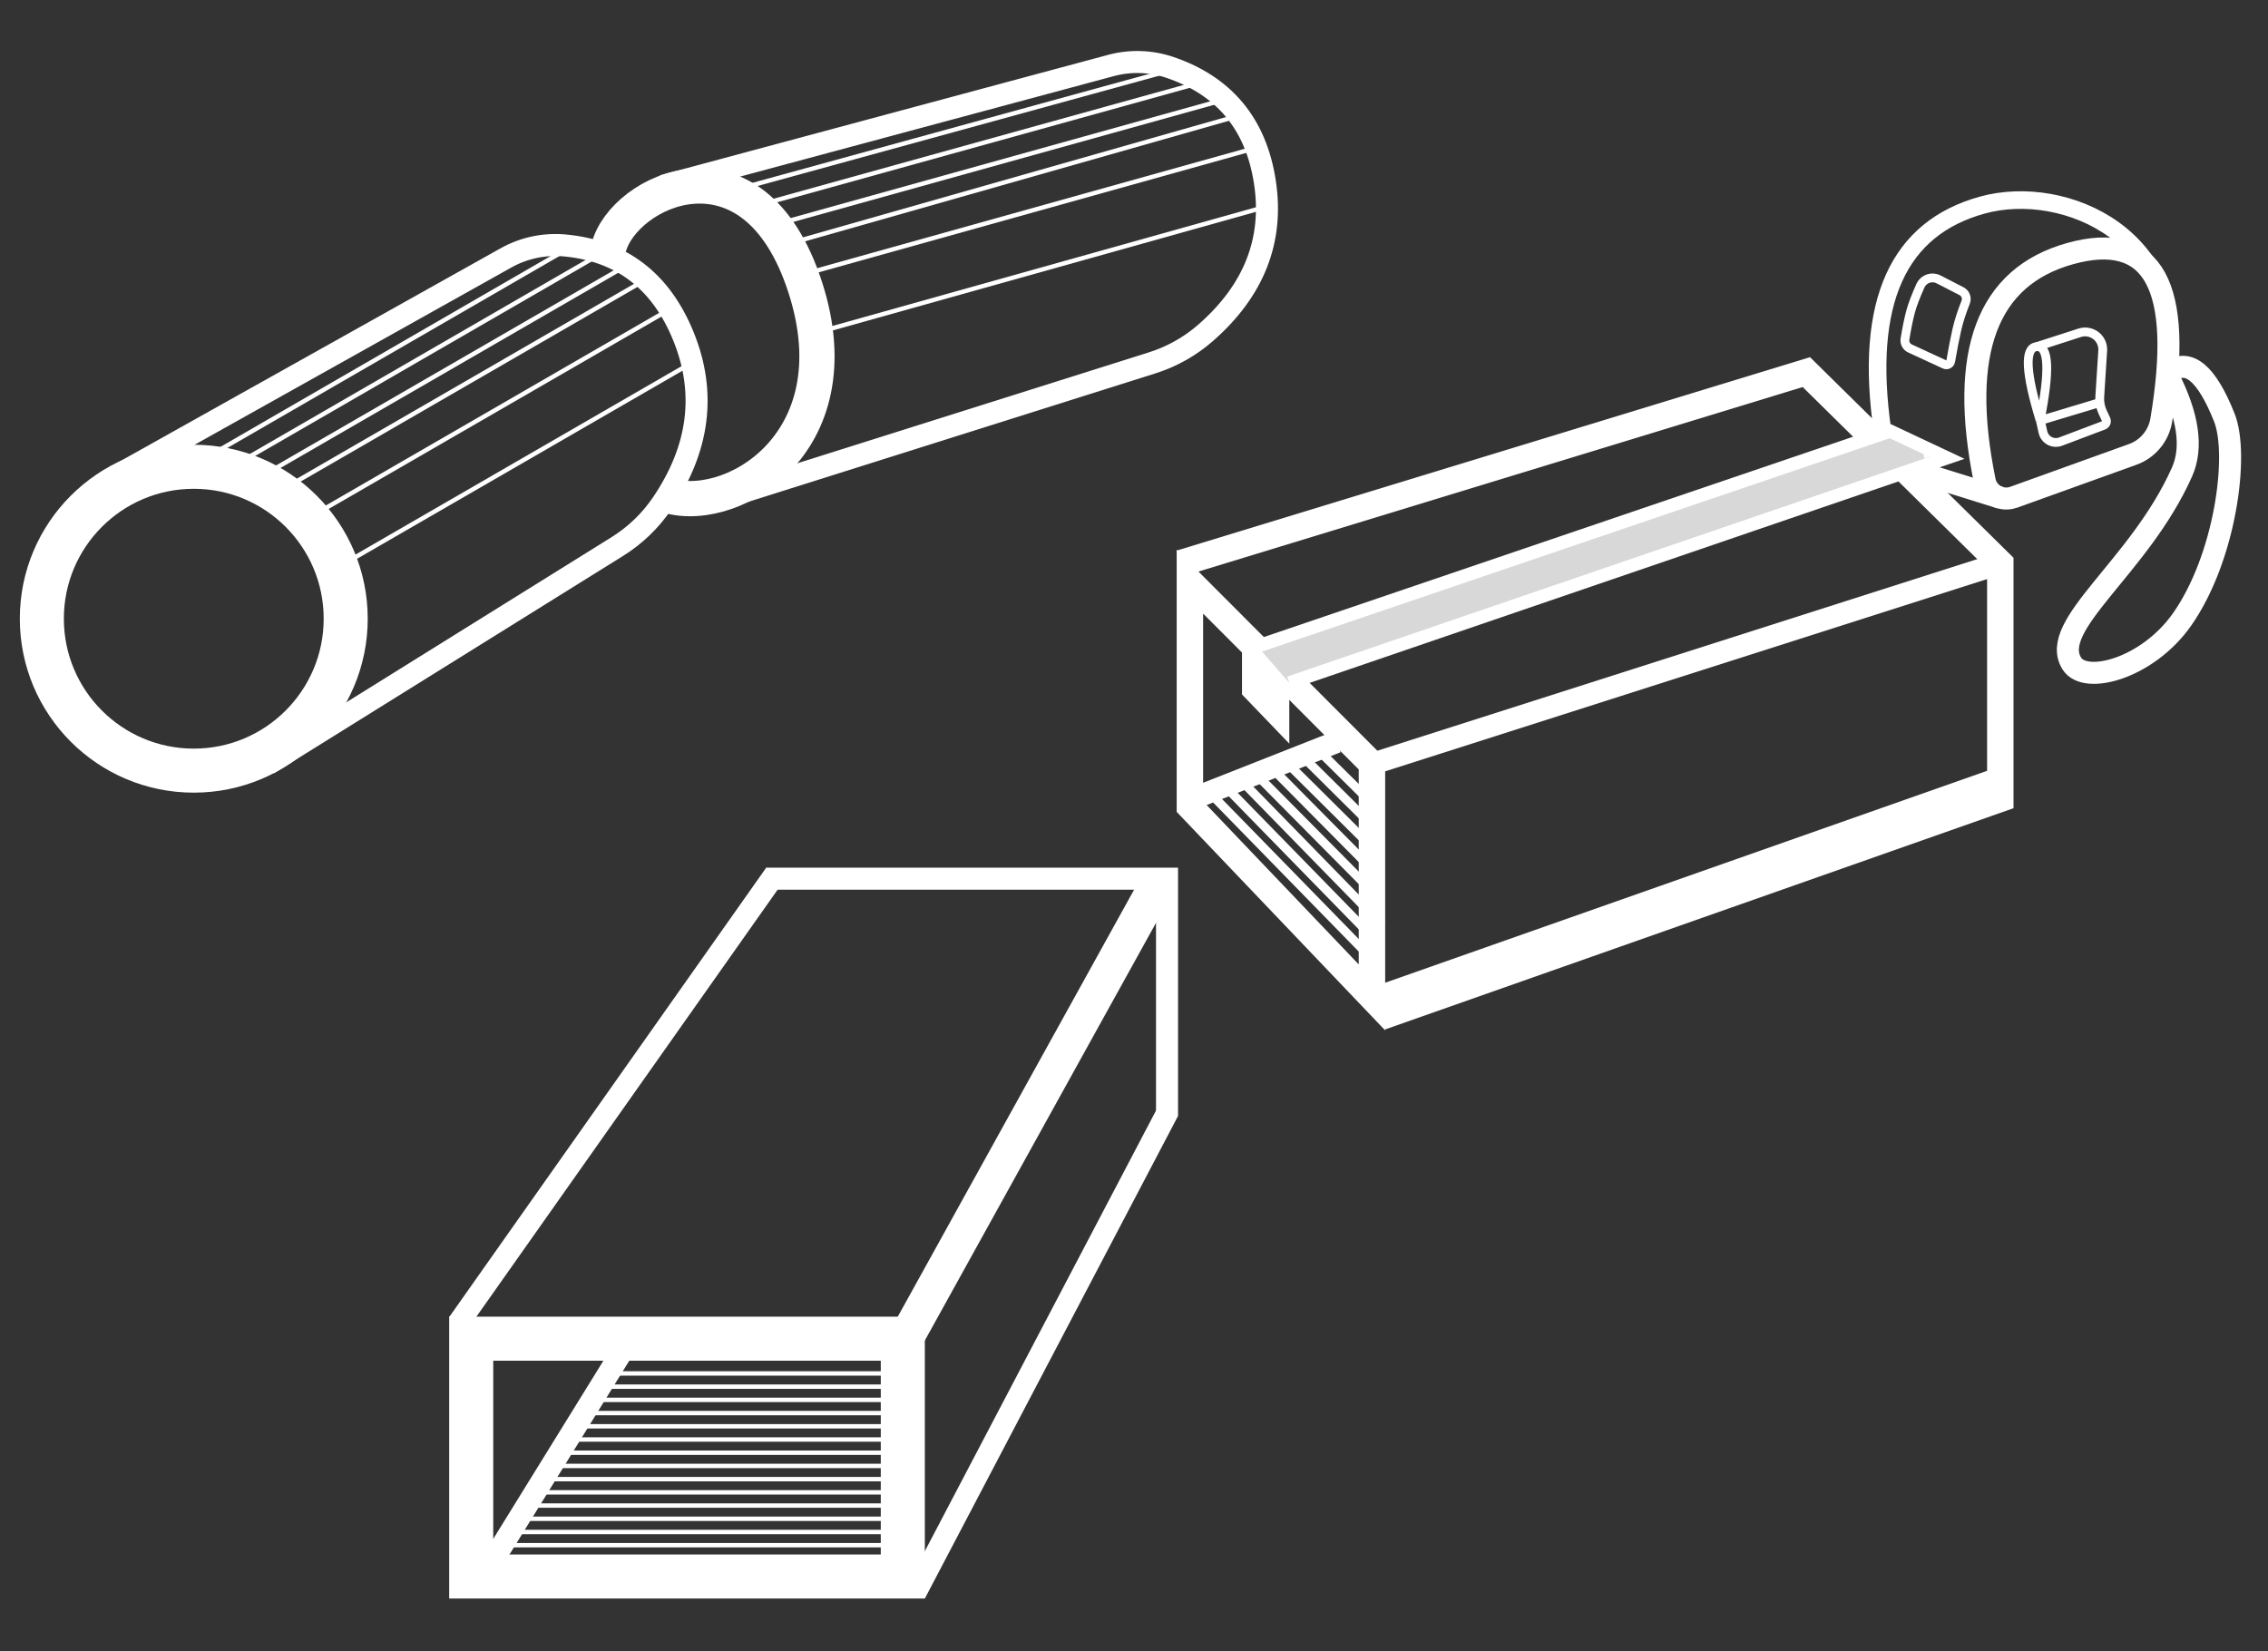 <?xml version="1.0" encoding="UTF-8"?>
<svg width="515px" height="375px" viewBox="0 0 515 375" version="1.1" xmlns="http://www.w3.org/2000/svg" xmlns:xlink="http://www.w3.org/1999/xlink">
    <rect x="0" y="0" width="515" height="375" fill="#333333" stroke="none"/>
    <title>Group 8 Copy 24</title>
    <g id="Page-1" stroke="none" stroke-width="1" fill="none" fill-rule="evenodd">
        <g id="Group-33" transform="translate(4.5, -10.304)">
            <rect id="Rectangle" stroke="#FFFFFF" stroke-width="10" x="102.5" y="314.304" width="98" height="54"></rect>
            <polyline id="Path" stroke="#FFFFFF" stroke-width="5" points="169.5 209.841 260.5 209.841 260.5 263.767"></polyline>
            <circle id="Oval" stroke="#FFFFFF" stroke-width="10" cx="39.5" cy="150.804" r="34.5"></circle>
            <path d="M133.724,66.529 C137.033,53.647 166.528,39.289 178.301,75.407 C190.075,111.524 160.509,128.153 145.922,122.432" id="Path-233" stroke="#FFFFFF" stroke-width="8"></path>
            <path d="M56.366,183.798 L135.684,134.411 C139.738,131.886 143.216,128.535 145.89,124.577 C154.294,112.13 155.896,99.504 150.698,86.698 C145.587,74.109 136.595,67.223 123.72,66.039 C119.09,65.614 114.439,66.602 110.382,68.873 L19.219,119.897 L19.219,119.897" id="Path-234" stroke="#FFFFFF" stroke-width="5"></path>
            <path d="M172.781,134.392 L260.127,80.843 C264.128,78.391 267.577,75.137 270.259,71.287 C278.62,59.279 280.206,47.099 275.018,34.745 C269.877,22.505 260.808,15.842 247.811,14.757 C243.27,14.379 238.719,15.358 234.735,17.571 L142.598,68.744 L142.598,68.744" id="Path-234-Copy" stroke="#FFFFFF" stroke-width="5" transform="translate(210.298, 74.495) rotate(14) translate(-210.298, -74.495) "></path>
            <line x1="203.322" y1="372.092" x2="260.768" y2="262.595" id="Path-235" stroke="#FFFFFF" stroke-width="5"></line>
            <line x1="199.5" y1="317.304" x2="259" y2="209.804" id="Path-235-Copy" stroke="#FFFFFF" stroke-width="8"></line>
            <line x1="103" y1="371.804" x2="137" y2="316.804" id="Path-235-Copy-3" stroke="#FFFFFF" stroke-width="5"></line>
            <line x1="99.531" y1="310.841" x2="171.537" y2="208.771" id="Path-235-Copy-2" stroke="#FFFFFF" stroke-width="5"></line>
            <polygon id="Path-236" stroke="#FFFFFF" stroke-width="6" points="265.694 142.393 265.694 193.473 307.034 236.804 307.034 183.798"></polygon>
            <polyline id="Path" stroke="#FFFFFF" stroke-width="6" points="449.715 193.804 449.715 138.221 405.673 94.804 263.507 138.221"></polyline>
            <line x1="308.279" y1="239.387" x2="451.034" y2="189.126" id="Path-237" stroke="#FFFFFF" stroke-width="10"></line>
            <line x1="307.034" y1="183.798" x2="449.715" y2="138.221" id="Path-238" stroke="#FFFFFF" stroke-width="5"></line>
            <line x1="266.034" y1="191.798" x2="299" y2="178.804" id="Path-238-Copy" stroke="#FFFFFF" stroke-width="5"></line>
            <polygon id="Path-239" fill="#FFFFFF" points="277.525 156.204 277.525 168.006 288.264 179.174 288.264 165.372"></polygon>
            <polyline id="Path-240" stroke="#FFFFFF" stroke-width="3" fill="#D8D8D8" points="288.264 165.372 437.596 114.277 424.691 108.202 281.009 157.054"></polyline>
            <path d="M452.762,123.217 L479.784,113.49 C483.183,112.265 485.658,109.303 486.258,105.74 C491.382,75.263 484.495,62.645 465.596,67.886 C446.722,73.121 440.247,90.328 446.17,119.507 C446.72,122.213 449.359,123.962 452.065,123.412 C452.302,123.364 452.535,123.299 452.762,123.217 Z" id="Path-241" stroke="#FFFFFF" stroke-width="5"></path>
            <path d="M487.433,94.804 C492.556,64.327 464.495,51.645 445.596,56.886 C426.722,62.121 418.712,78.535 422.963,108.202 M432.065,112.412 C432.302,112.364 432.535,112.299 432.762,112.217" id="Shape" stroke="#FFFFFF" stroke-width="4"></path>
            <line x1="449.715" y1="123.337" x2="430.853" y2="117.459" id="Path-242" stroke="#FFFFFF" stroke-width="5"></line>
            <path d="M487.897,95.934 C492.402,104.775 493.432,111.95 490.987,117.459 C481.34,139.194 460.442,152.291 465.973,161.01 C469.067,165.888 483.183,162.084 490.987,150.972 C500.786,137.02 503.962,113.635 500.591,105.144 C496.554,94.974 492.373,91.527 488.047,94.804" id="Path-243" stroke="#FFFFFF" stroke-width="5"></path>
            <path d="M459.775,105.563 C455.16,95.158 454.218,89.659 456.949,89.066 C459.679,88.472 460.621,93.972 459.775,105.563 Z" id="Path-244" stroke="#FFFFFF" stroke-width="2" transform="translate(457.751, 97.293) rotate(7) translate(-457.751, -97.293) "></path>
            <path d="M457.957,89.029 L467.75,85.875 C469.852,85.198 472.106,86.354 472.783,88.457 C472.937,88.934 473,89.437 472.968,89.938 L472.297,100.444 C472.223,101.608 472.441,102.773 472.931,103.831 L473.721,105.539 C473.953,106.04 473.735,106.635 473.234,106.867 C473.212,106.877 473.19,106.886 473.168,106.895 L463.387,110.592 C461.837,111.178 460.105,110.397 459.52,108.847 C459.47,108.715 459.429,108.579 459.398,108.441 L458.804,105.785 L458.804,105.785" id="Path-245" stroke="#FFFFFF" stroke-width="2"></path>
            <line x1="458.804" y1="105.785" x2="472.46" y2="101.667" id="Path-246" stroke="#FFFFFF" stroke-width="2"></line>
            <path d="M429.205,89.433 L437.05,93.058 C437.551,93.29 438.145,93.07 438.376,92.568 C438.412,92.489 438.438,92.405 438.452,92.319 C438.932,89.517 439.402,87.111 439.864,85.104 C440.291,83.245 440.952,81.189 441.845,78.936 C442.223,77.978 441.813,76.89 440.895,76.423 L435.68,73.742 C434.207,72.985 432.399,73.567 431.643,75.041 C431.618,75.089 431.595,75.137 431.575,75.186 C430.511,77.561 429.778,79.481 429.377,80.947 C428.913,82.641 428.477,84.76 428.068,87.304 C427.927,88.189 428.391,89.059 429.205,89.433 Z" id="Path-247" stroke="#FFFFFF" stroke-width="2"></path>
            <line x1="115.785" y1="370.196" x2="201.758" y2="370.196" id="Path-248-Copy-16" stroke="#FFFFFF"></line>
            <line x1="115.785" y1="367.196" x2="201.758" y2="367.196" id="Path-248-Copy-15" stroke="#FFFFFF"></line>
            <line x1="115.785" y1="364.196" x2="201.758" y2="364.196" id="Path-248-Copy-14" stroke="#FFFFFF"></line>
            <line x1="110.453" y1="361.196" x2="201.758" y2="361.196" id="Path-248-Copy-13" stroke="#FFFFFF"></line>
            <line x1="112.45" y1="358.196" x2="201.758" y2="358.196" id="Path-248-Copy-12" stroke="#FFFFFF"></line>
            <line x1="115.785" y1="355.196" x2="201.758" y2="355.196" id="Path-248-Copy-11" stroke="#FFFFFF"></line>
            <line x1="115.785" y1="352.196" x2="201.758" y2="352.196" id="Path-248-Copy-10" stroke="#FFFFFF"></line>
            <line x1="115.785" y1="349.196" x2="201.758" y2="349.196" id="Path-248-Copy-9" stroke="#FFFFFF"></line>
            <line x1="117.801" y1="346.196" x2="201.758" y2="346.196" id="Path-248-Copy-8" stroke="#FFFFFF"></line>
            <line x1="120" y1="343.196" x2="201.758" y2="343.196" id="Path-248-Copy-7" stroke="#FFFFFF"></line>
            <line x1="121.35" y1="340.196" x2="201.758" y2="340.196" id="Path-248-Copy-6" stroke="#FFFFFF"></line>
            <line x1="122.99" y1="337.196" x2="201.758" y2="337.196" id="Path-248-Copy-5" stroke="#FFFFFF"></line>
            <line x1="124.479" y1="334.196" x2="201.758" y2="334.196" id="Path-248-Copy-4" stroke="#FFFFFF"></line>
            <line x1="128.132" y1="331.196" x2="201.758" y2="331.196" id="Path-248-Copy-3" stroke="#FFFFFF"></line>
            <line x1="129.518" y1="328.196" x2="201.758" y2="328.196" id="Path-248-Copy-2" stroke="#FFFFFF"></line>
            <line x1="130.865" y1="325.196" x2="201.758" y2="325.196" id="Path-248-Copy" stroke="#FFFFFF"></line>
            <line x1="132.385" y1="322.196" x2="201.758" y2="322.196" id="Path-248" stroke="#FFFFFF"></line>
            <line x1="305.309" y1="226.271" x2="271.64" y2="191.798" id="Path-249" stroke="#FFFFFF" stroke-width="2"></line>
            <line x1="307.309" y1="223.271" x2="273.64" y2="188.798" id="Path-249-Copy" stroke="#FFFFFF" stroke-width="2"></line>
            <line x1="309.309" y1="220.271" x2="275.64" y2="185.798" id="Path-249-Copy-2" stroke="#FFFFFF" stroke-width="2"></line>
            <line x1="307.034" y1="212.681" x2="281.829" y2="187.244" id="Path-249-Copy-3" stroke="#FFFFFF" stroke-width="2"></line>
            <line x1="308.034" y1="208.681" x2="282.829" y2="183.244" id="Path-249-Copy-4" stroke="#FFFFFF" stroke-width="2"></line>
            <line x1="309.034" y1="204.681" x2="287.5" y2="183.304" id="Path-249-Copy-5" stroke="#FFFFFF" stroke-width="2"></line>
            <line x1="309.034" y1="199.681" x2="290.5" y2="181.304" id="Path-249-Copy-6" stroke="#FFFFFF" stroke-width="2"></line>
            <line x1="309.034" y1="194.681" x2="293.5" y2="179.304" id="Path-249-Copy-7" stroke="#FFFFFF" stroke-width="2"></line>
            <g id="Group-30" transform="translate(41.048, 66.141)" stroke="#FFFFFF">
                <line x1="6" y1="50.824" x2="90.486" y2="2" id="Path-250"></line>
                <line x1="0" y1="48.824" x2="84.486" y2="0" id="Path-250-Copy"></line>
                <line x1="13" y1="52.824" x2="97.486" y2="4" id="Path-250-Copy-2"></line>
                <line x1="16" y1="56.824" x2="100.486" y2="8" id="Path-250-Copy-3"></line>
                <line x1="28" y1="74.824" x2="112.486" y2="26" id="Path-250-Copy-4"></line>
                <line x1="21" y1="63.824" x2="105.486" y2="15" id="Path-250-Copy-5"></line>
            </g>
            <g id="Group-30-Copy" transform="translate(220.623, 69.505) rotate(15) translate(-220.623, -69.505) translate(161.154, 15.673)" stroke="#FFFFFF">
                <line x1="6" y1="54.824" x2="95.664" y2="1.996" id="Path-250"></line>
                <line x1="2.28794761e-12" y1="52.824" x2="89.092" y2="0.651" id="Path-250-Copy"></line>
                <line x1="13" y1="56.824" x2="101.529" y2="4.566" id="Path-250-Copy-2"></line>
                <line x1="16" y1="60.824" x2="104.496" y2="7.912" id="Path-250-Copy-3"></line>
                <line x1="25.328" y1="79.913" x2="115.601" y2="26.401" id="Path-250-Copy-4"></line>
                <line x1="20.741" y1="66.858" x2="111.137" y2="13.379" id="Path-250-Copy-5"></line>
            </g>
        </g>
    </g>
</svg>
